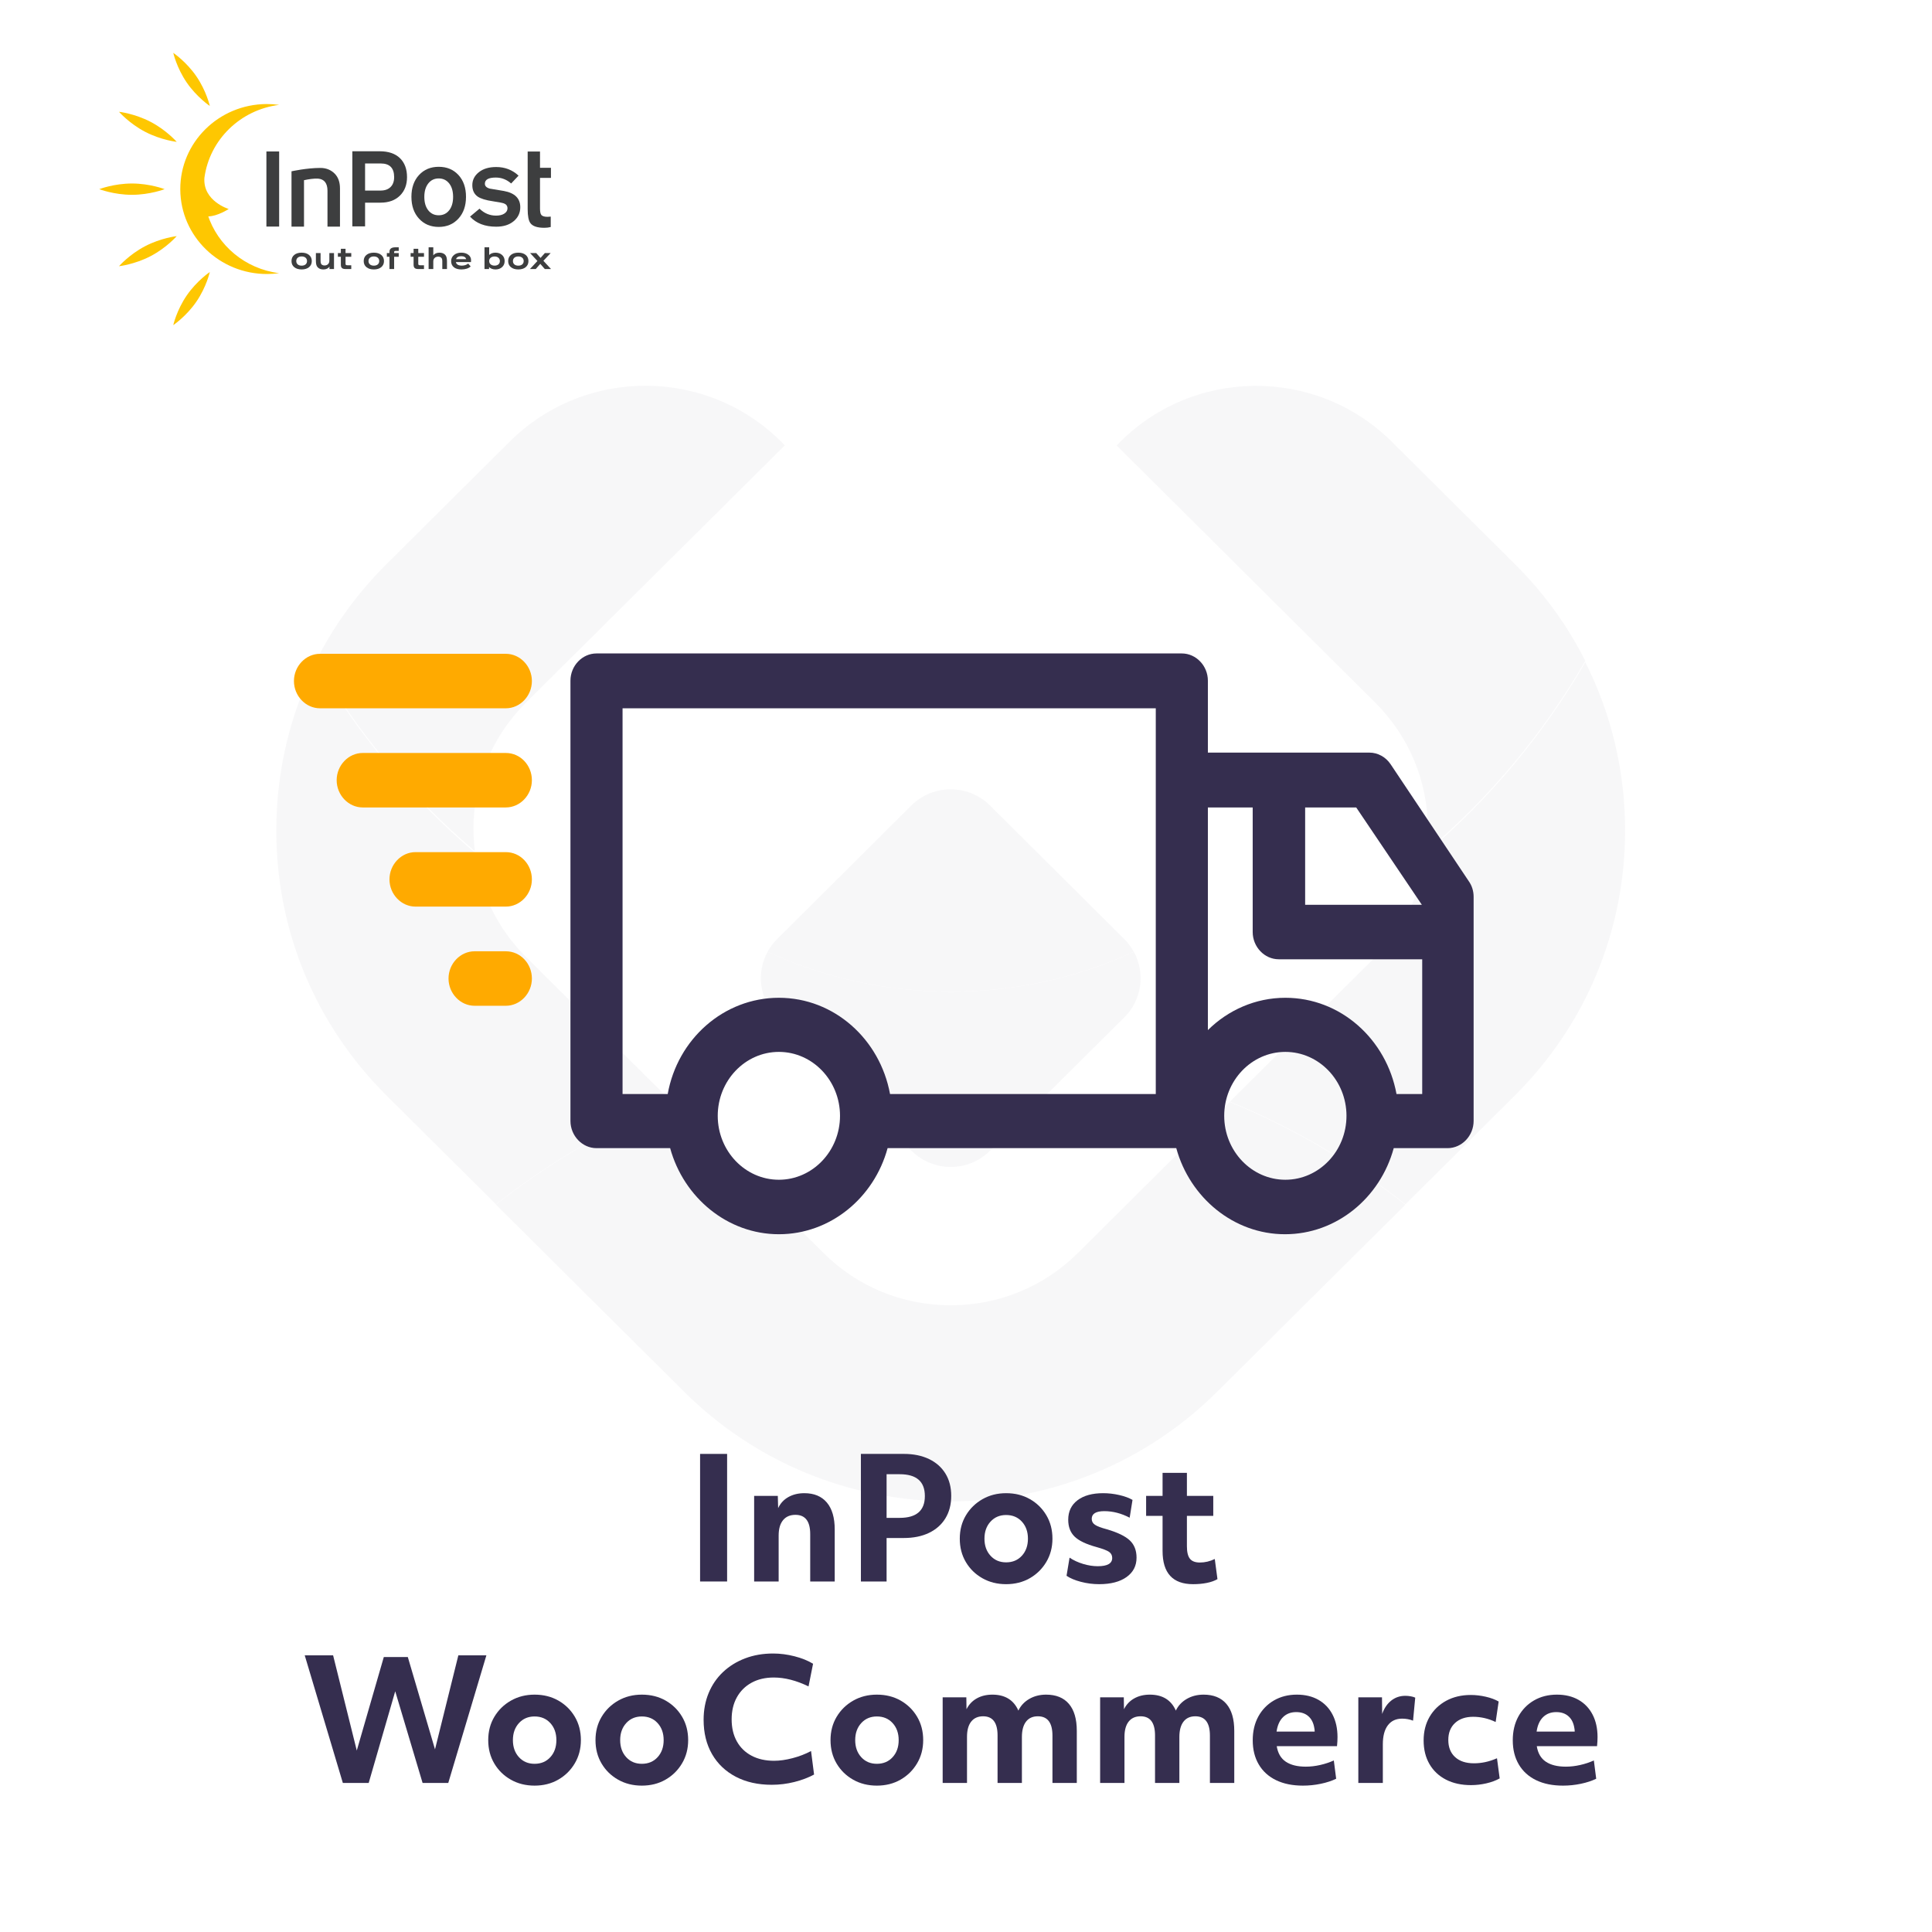 <?xml version="1.0" encoding="UTF-8" standalone="no"?> <svg xmlns="http://www.w3.org/2000/svg" xmlns:xlink="http://www.w3.org/1999/xlink" xmlns:serif="http://www.serif.com/" width="100%" height="100%" viewBox="0 0 500 500" version="1.1" xml:space="preserve" style="fill-rule:evenodd;clip-rule:evenodd;stroke-linejoin:round;stroke-miterlimit:2;"> <g transform="matrix(1.671,0,0,1.671,-0.692,0.879)"> <rect x="108.841" y="224.65" width="4.186" height="19.76" style="fill:rgb(53,46,79);"></rect> <path d="M117.213,231.15L120.879,231.15L120.931,233.048C121.277,232.303 121.806,231.731 122.517,231.332C123.227,230.934 124.051,230.734 124.987,230.734C126.495,230.734 127.656,231.215 128.471,232.177C129.285,233.139 129.693,234.53 129.693,236.35L129.693,244.41L125.897,244.41L125.897,237.078C125.897,235.085 125.134,234.088 123.609,234.088C122.777,234.088 122.135,234.366 121.685,234.92C121.234,235.475 121.009,236.264 121.009,237.286L121.009,244.41L117.213,244.41L117.213,231.15Z" style="fill:rgb(53,46,79);fill-rule:nonzero;"></path> <path d="M133.748,224.65L140.404,224.65C141.895,224.65 143.19,224.915 144.291,225.443C145.392,225.972 146.241,226.722 146.839,227.692C147.437,228.663 147.736,229.816 147.736,231.15C147.736,232.485 147.437,233.642 146.839,234.621C146.241,235.601 145.392,236.355 144.291,236.883C143.19,237.412 141.886,237.676 140.378,237.676L137.726,237.676L137.726,244.41L133.748,244.41L133.748,224.65ZM139.754,234.556C142.354,234.556 143.654,233.43 143.654,231.176C143.654,228.923 142.354,227.796 139.754,227.796L137.726,227.796L137.726,234.556L139.754,234.556Z" style="fill:rgb(53,46,79);fill-rule:nonzero;"></path> <path d="M156.238,244.826C154.868,244.826 153.642,244.519 152.559,243.903C151.475,243.288 150.622,242.452 149.998,241.394C149.374,240.337 149.062,239.132 149.062,237.78C149.062,236.428 149.378,235.224 150.011,234.166C150.643,233.109 151.501,232.273 152.585,231.657C153.668,231.042 154.886,230.734 156.238,230.734C157.624,230.734 158.855,231.042 159.93,231.657C161.004,232.273 161.854,233.109 162.478,234.166C163.102,235.224 163.414,236.428 163.414,237.78C163.414,239.115 163.097,240.315 162.465,241.381C161.832,242.447 160.978,243.288 159.904,243.903C158.829,244.519 157.607,244.826 156.238,244.826ZM159.618,237.78C159.618,236.706 159.306,235.826 158.682,235.141C158.058,234.457 157.243,234.114 156.238,234.114C155.25,234.114 154.444,234.457 153.82,235.141C153.196,235.826 152.884,236.706 152.884,237.78C152.884,238.855 153.196,239.735 153.82,240.419C154.444,241.104 155.25,241.446 156.238,241.446C157.243,241.446 158.058,241.104 158.682,240.419C159.306,239.735 159.618,238.855 159.618,237.78Z" style="fill:rgb(53,46,79);fill-rule:nonzero;"></path> <path d="M166.065,240.718C166.689,241.134 167.391,241.459 168.171,241.693C168.951,241.927 169.705,242.044 170.433,242.044C171.924,242.044 172.669,241.62 172.669,240.77C172.669,240.372 172.513,240.06 172.201,239.834C171.889,239.609 171.239,239.358 170.251,239.08C168.657,238.647 167.526,238.11 166.858,237.468C166.191,236.827 165.857,235.952 165.857,234.842C165.857,233.56 166.338,232.554 167.3,231.826C168.262,231.098 169.584,230.734 171.265,230.734C172.097,230.734 172.929,230.83 173.761,231.02C174.593,231.211 175.278,231.462 175.815,231.774L175.373,234.53C174.073,233.854 172.765,233.516 171.447,233.516C170.147,233.516 169.497,233.915 169.497,234.712C169.497,235.094 169.662,235.397 169.991,235.622C170.321,235.848 170.936,236.082 171.837,236.324C173.501,236.81 174.684,237.382 175.386,238.04C176.088,238.699 176.439,239.592 176.439,240.718C176.439,241.984 175.924,242.985 174.892,243.721C173.861,244.458 172.444,244.826 170.641,244.826C169.688,244.826 168.748,244.705 167.82,244.462C166.893,244.22 166.152,243.908 165.597,243.526L166.065,240.718Z" style="fill:rgb(53,46,79);fill-rule:nonzero;"></path> <path d="M180.469,234.244L177.921,234.244L177.921,231.15L180.469,231.15L180.469,227.588L184.239,227.588L184.239,231.15L188.321,231.15L188.321,234.244L184.239,234.244L184.239,238.95C184.239,239.852 184.395,240.497 184.707,240.887C185.019,241.277 185.53,241.472 186.241,241.472C187.038,241.472 187.809,241.29 188.555,240.926L188.971,244.046C188.52,244.306 187.97,244.501 187.32,244.631C186.67,244.761 185.963,244.826 185.201,244.826C182.046,244.826 180.469,243.11 180.469,239.678L180.469,234.244Z" style="fill:rgb(53,46,79);fill-rule:nonzero;"></path> </g> <g transform="matrix(1.671,0,0,1.671,-0.692,0.879)"> <path d="M47.611,255.85L52.005,255.85L55.671,270.592L59.857,256.11L63.575,256.11L67.787,270.41L71.401,255.85L75.743,255.85L69.841,275.61L65.863,275.61L61.625,261.414L57.517,275.61L53.513,275.61L47.611,255.85Z" style="fill:rgb(53,46,79);fill-rule:nonzero;"></path> <path d="M83.205,276.026C81.836,276.026 80.61,275.719 79.526,275.103C78.443,274.488 77.589,273.652 76.965,272.594C76.341,271.537 76.029,270.332 76.029,268.98C76.029,267.628 76.346,266.424 76.978,265.366C77.611,264.309 78.469,263.473 79.552,262.857C80.636,262.242 81.853,261.934 83.205,261.934C84.592,261.934 85.823,262.242 86.897,262.857C87.972,263.473 88.821,264.309 89.445,265.366C90.069,266.424 90.381,267.628 90.381,268.98C90.381,270.315 90.065,271.515 89.432,272.581C88.8,273.647 87.946,274.488 86.871,275.103C85.797,275.719 84.575,276.026 83.205,276.026ZM86.585,268.98C86.585,267.906 86.273,267.026 85.649,266.341C85.025,265.657 84.211,265.314 83.205,265.314C82.217,265.314 81.411,265.657 80.787,266.341C80.163,267.026 79.851,267.906 79.851,268.98C79.851,270.055 80.163,270.935 80.787,271.619C81.411,272.304 82.217,272.646 83.205,272.646C84.211,272.646 85.025,272.304 85.649,271.619C86.273,270.935 86.585,270.055 86.585,268.98Z" style="fill:rgb(53,46,79);fill-rule:nonzero;"></path> <path d="M99.819,276.026C98.45,276.026 97.224,275.719 96.14,275.103C95.057,274.488 94.203,273.652 93.579,272.594C92.955,271.537 92.643,270.332 92.643,268.98C92.643,267.628 92.96,266.424 93.592,265.366C94.225,264.309 95.083,263.473 96.166,262.857C97.25,262.242 98.467,261.934 99.819,261.934C101.206,261.934 102.437,262.242 103.511,262.857C104.586,263.473 105.435,264.309 106.059,265.366C106.683,266.424 106.995,267.628 106.995,268.98C106.995,270.315 106.679,271.515 106.046,272.581C105.414,273.647 104.56,274.488 103.485,275.103C102.411,275.719 101.189,276.026 99.819,276.026ZM103.199,268.98C103.199,267.906 102.887,267.026 102.263,266.341C101.639,265.657 100.825,265.314 99.819,265.314C98.831,265.314 98.025,265.657 97.401,266.341C96.777,267.026 96.465,267.906 96.465,268.98C96.465,270.055 96.777,270.935 97.401,271.619C98.025,272.304 98.831,272.646 99.819,272.646C100.825,272.646 101.639,272.304 102.263,271.619C102.887,270.935 103.199,270.055 103.199,268.98Z" style="fill:rgb(53,46,79);fill-rule:nonzero;"></path> <path d="M110.687,271.138C109.821,269.63 109.387,267.862 109.387,265.834C109.387,264.326 109.647,262.944 110.167,261.687C110.687,260.431 111.428,259.347 112.39,258.437C113.352,257.527 114.492,256.821 115.809,256.318C117.127,255.816 118.574,255.564 120.151,255.564C121.243,255.564 122.348,255.707 123.466,255.993C124.584,256.279 125.542,256.665 126.339,257.15L125.637,260.66C123.748,259.742 121.954,259.282 120.255,259.282C118.938,259.282 117.79,259.551 116.81,260.088C115.831,260.626 115.073,261.38 114.535,262.35C113.998,263.321 113.729,264.456 113.729,265.756C113.729,267.074 113.998,268.213 114.535,269.175C115.073,270.137 115.835,270.878 116.823,271.398C117.811,271.918 118.973,272.178 120.307,272.178C121.174,272.178 122.123,272.044 123.154,271.775C124.186,271.507 125.143,271.138 126.027,270.67L126.495,274.31C125.594,274.796 124.571,275.181 123.427,275.467C122.283,275.753 121.122,275.896 119.943,275.896C117.811,275.896 115.952,275.48 114.366,274.648C112.78,273.816 111.554,272.646 110.687,271.138Z" style="fill:rgb(53,46,79);fill-rule:nonzero;"></path> <path d="M136.219,276.026C134.85,276.026 133.624,275.719 132.54,275.103C131.457,274.488 130.603,273.652 129.979,272.594C129.355,271.537 129.043,270.332 129.043,268.98C129.043,267.628 129.36,266.424 129.992,265.366C130.625,264.309 131.483,263.473 132.566,262.857C133.65,262.242 134.867,261.934 136.219,261.934C137.606,261.934 138.837,262.242 139.911,262.857C140.986,263.473 141.835,264.309 142.459,265.366C143.083,266.424 143.395,267.628 143.395,268.98C143.395,270.315 143.079,271.515 142.446,272.581C141.814,273.647 140.96,274.488 139.885,275.103C138.811,275.719 137.589,276.026 136.219,276.026ZM139.599,268.98C139.599,267.906 139.287,267.026 138.663,266.341C138.039,265.657 137.225,265.314 136.219,265.314C135.231,265.314 134.425,265.657 133.801,266.341C133.177,267.026 132.865,267.906 132.865,268.98C132.865,270.055 133.177,270.935 133.801,271.619C134.425,272.304 135.231,272.646 136.219,272.646C137.225,272.646 138.039,272.304 138.663,271.619C139.287,270.935 139.599,270.055 139.599,268.98Z" style="fill:rgb(53,46,79);fill-rule:nonzero;"></path> <path d="M146.411,262.35L150.077,262.35L150.103,264.196C150.467,263.468 150.996,262.909 151.689,262.519C152.383,262.129 153.189,261.934 154.107,261.934C156.066,261.934 157.409,262.758 158.137,264.404C158.501,263.642 159.065,263.039 159.827,262.597C160.59,262.155 161.457,261.934 162.427,261.934C163.97,261.934 165.149,262.411 165.963,263.364C166.778,264.318 167.185,265.713 167.185,267.55L167.185,275.61L163.415,275.61L163.415,268.278C163.415,266.285 162.661,265.288 161.153,265.288C160.356,265.288 159.745,265.566 159.32,266.12C158.896,266.675 158.683,267.464 158.683,268.486L158.683,275.61L154.913,275.61L154.913,268.252C154.913,266.276 154.168,265.288 152.677,265.288C151.88,265.288 151.265,265.561 150.831,266.107C150.398,266.653 150.181,267.438 150.181,268.46L150.181,275.61L146.411,275.61L146.411,262.35Z" style="fill:rgb(53,46,79);fill-rule:nonzero;"></path> <path d="M170.799,262.35L174.465,262.35L174.491,264.196C174.855,263.468 175.384,262.909 176.077,262.519C176.771,262.129 177.577,261.934 178.495,261.934C180.454,261.934 181.797,262.758 182.525,264.404C182.889,263.642 183.453,263.039 184.215,262.597C184.978,262.155 185.845,261.934 186.815,261.934C188.358,261.934 189.537,262.411 190.351,263.364C191.166,264.318 191.573,265.713 191.573,267.55L191.573,275.61L187.803,275.61L187.803,268.278C187.803,266.285 187.049,265.288 185.541,265.288C184.744,265.288 184.133,265.566 183.708,266.12C183.284,266.675 183.071,267.464 183.071,268.486L183.071,275.61L179.301,275.61L179.301,268.252C179.301,266.276 178.556,265.288 177.065,265.288C176.268,265.288 175.653,265.561 175.219,266.107C174.786,266.653 174.569,267.438 174.569,268.46L174.569,275.61L170.799,275.61L170.799,262.35Z" style="fill:rgb(53,46,79);fill-rule:nonzero;"></path> <path d="M202.207,276.026C200.595,276.026 199.209,275.745 198.047,275.181C196.886,274.618 195.993,273.808 195.369,272.75C194.745,271.693 194.433,270.445 194.433,269.006C194.433,267.602 194.724,266.372 195.304,265.314C195.885,264.257 196.691,263.429 197.722,262.831C198.754,262.233 199.937,261.934 201.271,261.934C202.554,261.934 203.668,262.203 204.612,262.74C205.557,263.278 206.285,264.04 206.796,265.028C207.308,266.016 207.563,267.178 207.563,268.512C207.563,268.946 207.537,269.414 207.485,269.916L198.151,269.916C198.325,271.008 198.793,271.81 199.555,272.321C200.318,272.833 201.349,273.088 202.649,273.088C203.377,273.088 204.123,273.002 204.885,272.828C205.648,272.655 206.35,272.421 206.991,272.126L207.355,274.96C206.679,275.29 205.886,275.55 204.976,275.74C204.066,275.931 203.143,276.026 202.207,276.026ZM201.167,264.638C200.335,264.638 199.655,264.898 199.126,265.418C198.598,265.938 198.264,266.684 198.125,267.654L204.027,267.654C204.027,267.464 204.01,267.29 203.975,267.134C203.854,266.337 203.551,265.722 203.065,265.288C202.58,264.855 201.947,264.638 201.167,264.638Z" style="fill:rgb(53,46,79);fill-rule:nonzero;"></path> <path d="M210.787,262.35L214.453,262.35L214.479,264.924C214.791,264.04 215.259,263.351 215.883,262.857C216.507,262.363 217.235,262.116 218.067,262.116C218.345,262.116 218.626,262.142 218.912,262.194C219.198,262.246 219.428,262.316 219.601,262.402L219.263,265.964C218.726,265.756 218.163,265.652 217.573,265.652C216.62,265.652 215.883,265.995 215.363,266.679C214.843,267.364 214.583,268.348 214.583,269.63L214.583,275.61L210.787,275.61L210.787,262.35Z" style="fill:rgb(53,46,79);fill-rule:nonzero;"></path> <path d="M221.824,265.366C222.44,264.309 223.298,263.481 224.398,262.883C225.499,262.285 226.769,261.986 228.207,261.986C228.97,261.986 229.746,262.077 230.534,262.259C231.323,262.441 231.986,262.688 232.523,263L232.055,266.172C230.929,265.635 229.767,265.366 228.571,265.366C227.393,265.366 226.457,265.687 225.763,266.328C225.07,266.97 224.723,267.845 224.723,268.954C224.723,270.081 225.074,270.965 225.776,271.606C226.478,272.248 227.453,272.568 228.701,272.568C229.273,272.568 229.85,272.508 230.43,272.386C231.011,272.265 231.622,272.066 232.263,271.788L232.679,274.908C232.09,275.238 231.401,275.493 230.612,275.675C229.824,275.857 229.031,275.948 228.233,275.948C226.76,275.948 225.473,275.667 224.372,275.103C223.272,274.54 222.418,273.738 221.811,272.698C221.205,271.658 220.901,270.436 220.901,269.032C220.901,267.646 221.209,266.424 221.824,265.366Z" style="fill:rgb(53,46,79);fill-rule:nonzero;"></path> <path d="M242.481,276.026C240.869,276.026 239.483,275.745 238.321,275.181C237.16,274.618 236.267,273.808 235.643,272.75C235.019,271.693 234.707,270.445 234.707,269.006C234.707,267.602 234.998,266.372 235.578,265.314C236.159,264.257 236.965,263.429 237.996,262.831C239.028,262.233 240.211,261.934 241.545,261.934C242.828,261.934 243.942,262.203 244.886,262.74C245.831,263.278 246.559,264.04 247.07,265.028C247.582,266.016 247.837,267.178 247.837,268.512C247.837,268.946 247.811,269.414 247.759,269.916L238.425,269.916C238.599,271.008 239.067,271.81 239.829,272.321C240.592,272.833 241.623,273.088 242.923,273.088C243.651,273.088 244.397,273.002 245.159,272.828C245.922,272.655 246.624,272.421 247.265,272.126L247.629,274.96C246.953,275.29 246.16,275.55 245.25,275.74C244.34,275.931 243.417,276.026 242.481,276.026ZM241.441,264.638C240.609,264.638 239.929,264.898 239.4,265.418C238.872,265.938 238.538,266.684 238.399,267.654L244.301,267.654C244.301,267.464 244.284,267.29 244.249,267.134C244.128,266.337 243.825,265.722 243.339,265.288C242.854,264.855 242.221,264.638 241.441,264.638Z" style="fill:rgb(53,46,79);fill-rule:nonzero;"></path> </g> <g transform="matrix(1.671,0,0,1.671,-0.692,0.879)"> <g opacity="0.04"> <g transform="matrix(1,0,0,1,77.235,102.06)"> <path d="M0,83.94L-16.912,67.125C-27.955,56.158 -34.027,41.573 -34.027,26.043C-34.027,16.84 -31.897,7.979 -27.866,0C-21.4,11.168 -13.045,21.151 -3.271,29.471C-2.523,35.572 0.228,41.232 4.666,45.657L27.194,68.044C17.356,72.079 8.203,77.461 -0.013,83.94L0,83.94Z" style="fill:rgb(53,46,79);fill-rule:nonzero;"></path> </g> <g transform="matrix(1,0,0,1,218.086,102.034)"> <path d="M0,83.966C-8.215,77.474 -17.355,72.092 -27.193,68.058L-4.678,45.67C-0.24,41.246 2.523,35.598 3.259,29.485C13.059,21.153 21.389,11.181 27.854,0C31.886,7.98 34.016,16.854 34.016,26.056C34.016,41.573 27.942,56.171 16.913,67.138L-0.013,83.966L0,83.966Z" style="fill:rgb(53,46,79);fill-rule:nonzero;"></path> </g> <g transform="matrix(1,0,0,1,147.661,170.145)"> <path d="M0,61.855C-15.606,61.855 -30.287,55.817 -41.317,44.85L-70.438,15.895C-62.223,9.403 -53.069,4.033 -43.231,0L-19.727,23.37C-14.465,28.614 -7.467,31.488 -0.013,31.488C7.442,31.488 14.44,28.614 19.714,23.37L43.219,0C53.057,4.033 62.198,9.416 70.413,15.908L41.292,44.85C30.262,55.817 15.594,61.855 -0.025,61.855L0,61.855Z" style="fill:rgb(53,46,79);fill-rule:nonzero;"></path> </g> <g transform="matrix(1,0,0,1,73.749,59.528)"> <path d="M0,68.36C0,69.52 0.076,70.654 0.215,71.776C-9.572,63.457 -17.914,53.485 -24.38,42.304C-21.616,36.808 -17.927,31.741 -13.438,27.278L5.591,8.358C17.432,-3.416 36.702,-3.164 48.214,8.925L8.152,48.733C2.891,53.964 -0.013,60.935 -0.013,68.347L0,68.36Z" style="fill:rgb(53,46,79);fill-rule:nonzero;"></path> </g> <g transform="matrix(1,0,0,1,173.359,118.976)"> <path d="M0,-50.511C11.512,-62.587 30.782,-62.852 42.623,-51.078L61.652,-32.157C66.141,-27.707 69.817,-22.64 72.582,-17.144C66.102,-5.95 57.786,4.008 47.986,12.341C48.138,11.206 48.201,10.084 48.201,8.925C48.201,1.512 45.298,-5.458 40.037,-10.69L0,-50.511Z" style="fill:rgb(53,46,79);fill-rule:nonzero;"></path> </g> <g transform="matrix(1,0,0,1,141.576,150.238)"> <path d="M0,27.454L-8.114,19.387L-20.805,6.781C-23.568,4.033 -24.05,-0.127 -22.275,-3.354C-13.654,0.604 -4.032,2.823 6.098,2.823C16.228,2.823 25.824,0.617 34.445,-3.354C36.221,-0.127 35.738,4.033 32.987,6.781L20.297,19.387L12.171,27.454C8.824,30.808 3.372,30.808 0,27.454" style="fill:rgb(53,46,79);fill-rule:nonzero;"></path> </g> <g transform="matrix(1,0,0,1,147.661,120.891)"> <path d="M0,32.17C-10.13,32.17 -19.739,29.951 -28.373,25.993C-27.993,25.3 -27.486,24.619 -26.902,24.039L-15.467,12.656L-6.098,3.328C-2.738,0 2.713,0 6.073,3.328L26.89,24.039C27.486,24.631 27.98,25.3 28.348,25.993C19.727,29.963 10.117,32.17 0,32.17" style="fill:rgb(53,46,79);fill-rule:nonzero;"></path> </g> </g> </g> <g id="logo-woocommerce.svg"> </g> <g transform="matrix(0.899,0,0,0.94,-1.332,3.672)"> <path d="M401.8,206.5C400.4,204.5 398.1,203.3 395.7,203.3L349.2,203.3L349.2,183.5C349.2,179.4 345.8,176 341.7,176L173.2,176C169.1,176 165.7,179.4 165.7,183.5L165.7,304.7C165.7,308.8 169.1,312.2 173.2,312.2L194.4,312.2C198.3,325.8 210.9,335.9 225.7,335.9C240.5,335.9 253.1,325.9 257,312.2L340.1,312.2C344,325.8 356.6,335.9 371.4,335.9C386.2,335.9 398.8,325.9 402.7,312.2L418.2,312.2C422.3,312.2 425.7,308.8 425.7,304.7L425.7,243C425.7,241.4 425.2,239.9 424.3,238.7L401.8,206.5ZM410.8,245.2L377.2,245.2L377.2,218.4L391.9,218.4L410.8,245.2ZM180.7,191.1L334.2,191.1L334.2,297.3L257.7,297.3C254.8,282.2 241.6,270.8 225.7,270.8C209.8,270.8 196.5,282.2 193.7,297.3L180.7,297.3L180.7,191.1ZM225.7,320.9C216,320.9 208.1,313 208.1,303.3C208.1,293.6 216,285.7 225.7,285.7C235.4,285.7 243.3,293.6 243.3,303.3C243.3,313 235.4,320.9 225.7,320.9ZM371.5,320.9C361.8,320.9 353.9,313 353.9,303.3C353.9,293.6 361.8,285.7 371.5,285.7C381.2,285.7 389.1,293.6 389.1,303.3C389.1,313 381.2,320.9 371.5,320.9ZM403.5,297.3C400.6,282.2 387.4,270.8 371.5,270.8C362.9,270.8 355,274.2 349.2,279.7L349.2,218.4L362.1,218.4L362.1,252.7C362.1,256.8 365.5,260.2 369.6,260.2L410.9,260.2L410.9,297.3L403.5,297.3Z" style="fill:rgb(53,46,79);fill-rule:nonzero;"></path> <path d="M93.6,191.1L147.1,191.1C151.2,191.1 154.6,187.7 154.6,183.6C154.6,179.5 151.2,176.1 147.1,176.1L93.6,176.1C89.5,176.1 86.1,179.5 86.1,183.6C86.1,187.7 89.5,191.1 93.6,191.1Z" style="fill:rgb(255,170,0);fill-rule:nonzero;"></path> <path d="M147.1,203.4L105.9,203.4C101.8,203.4 98.4,206.8 98.4,210.9C98.4,215 101.8,218.4 105.9,218.4L147.1,218.4C151.2,218.4 154.6,215 154.6,210.9C154.6,206.8 151.3,203.4 147.1,203.4Z" style="fill:rgb(255,170,0);fill-rule:nonzero;"></path> <path d="M147.1,230.7L121.1,230.7C117,230.7 113.6,234.1 113.6,238.2C113.6,242.3 117,245.7 121.1,245.7L147.1,245.7C151.2,245.7 154.6,242.3 154.6,238.2C154.6,234.1 151.3,230.7 147.1,230.7Z" style="fill:rgb(255,170,0);fill-rule:nonzero;"></path> <path d="M147.1,258L138.1,258C134,258 130.6,261.4 130.6,265.5C130.6,269.6 134,273 138.1,273L147.1,273C151.2,273 154.6,269.6 154.6,265.5C154.6,261.4 151.3,258 147.1,258Z" style="fill:rgb(255,170,0);fill-rule:nonzero;"></path> </g> <g transform="matrix(0.268,0,0,0.268,14.58,-0.745)"> <path d="M229.731,260.776C227.963,259.317 227.093,257.354 227.093,254.884C227.093,252.386 227.963,250.42 229.731,248.96C231.499,247.501 233.885,246.772 236.888,246.772C239.891,246.772 242.249,247.501 244.017,248.96C245.785,250.42 246.683,252.386 246.683,254.884C246.683,257.354 245.785,259.317 244.017,260.776C242.249,262.236 239.891,262.967 236.888,262.967C233.885,262.967 231.499,262.236 229.731,260.776ZM242.079,254.884C242.079,252.161 240.059,250.42 236.888,250.42C233.717,250.42 231.696,252.161 231.696,254.884C231.696,257.606 233.717,259.317 236.888,259.317C240.059,259.317 242.079,257.606 242.079,254.884Z" style="fill:rgb(61,62,63);fill-rule:nonzero;"></path> <path d="M263.642,247.164L268.133,247.164L268.133,262.572L263.755,262.572L263.755,260.188C262.717,261.899 260.639,262.967 257.945,262.967C255.615,262.967 253.904,262.377 252.584,261.112C251.21,259.768 250.648,257.972 250.648,254.686L250.648,247.164L255.166,247.164L255.166,254.8C255.166,256.707 255.588,257.831 256.514,258.477C257.299,258.955 257.972,259.149 259.066,259.149C261.088,259.149 262.66,258.111 263.333,256.399C263.53,255.923 263.642,255.248 263.642,254.435L263.642,247.164Z" style="fill:rgb(61,62,63);fill-rule:nonzero;"></path> <path d="M284.803,258.925L284.803,262.573L279.163,262.573C276.047,262.573 274.756,261.339 274.756,258.418L274.756,250.757L271.893,250.757L271.893,247.164L274.756,247.164L274.756,243.04L279.275,243.04L279.275,247.164L284.803,247.164L284.803,250.757L279.275,250.757L279.275,257.409C279.275,258.559 279.668,258.925 281.042,258.925L284.803,258.925Z" style="fill:rgb(61,62,63);fill-rule:nonzero;"></path> <path d="M299.46,260.776C297.693,259.317 296.822,257.354 296.822,254.884C296.822,252.386 297.693,250.42 299.46,248.96C301.228,247.501 303.614,246.772 306.617,246.772C309.62,246.772 311.977,247.501 313.746,248.96C315.515,250.42 316.412,252.386 316.412,254.884C316.412,257.354 315.515,259.317 313.746,260.776C311.977,262.236 309.62,262.967 306.617,262.967C303.614,262.967 301.228,262.236 299.46,260.776ZM311.809,254.884C311.809,252.161 309.787,250.42 306.617,250.42C303.446,250.42 301.426,252.161 301.426,254.884C301.426,257.606 303.446,259.317 306.617,259.317C309.787,259.317 311.809,257.606 311.809,254.884Z" style="fill:rgb(61,62,63);fill-rule:nonzero;"></path> <path d="M330.637,245.062L327.804,245.062C326.652,245.062 326.203,245.368 326.203,246.182L326.203,247.164L330.637,247.164L330.637,250.757L326.203,250.757L326.203,262.573L321.686,262.573L321.686,250.757L319.16,250.757L319.16,247.164L321.686,247.164L321.686,245.986C321.686,242.983 323.622,241.58 327.579,241.58L330.637,241.58L330.637,245.062Z" style="fill:rgb(61,62,63);fill-rule:nonzero;"></path> <path d="M355.035,258.925L355.035,262.573L349.394,262.573C346.279,262.573 344.987,261.339 344.987,258.418L344.987,250.757L342.124,250.757L342.124,247.164L344.987,247.164L344.987,243.04L349.506,243.04L349.506,247.164L355.035,247.164L355.035,250.757L349.506,250.757L349.506,257.409C349.506,258.559 349.899,258.925 351.273,258.925L355.035,258.925Z" style="fill:rgb(61,62,63);fill-rule:nonzero;"></path> <path d="M359.493,262.572L359.493,241.579L364.012,241.579L364.012,249.356C365.161,247.756 367.294,246.772 369.905,246.772C372.15,246.772 373.918,247.39 375.266,248.624C376.64,249.943 377.229,251.795 377.229,255.052L377.229,262.572L372.712,262.572L372.712,254.94C372.712,253.171 372.318,252.105 371.448,251.433C370.746,250.871 369.791,250.59 368.753,250.59C366.621,250.59 364.937,251.655 364.292,253.366C364.095,253.902 364.012,254.545 364.012,255.332L364.012,262.572L359.493,262.572Z" style="fill:rgb(61,62,63);fill-rule:nonzero;"></path> <path d="M383.846,260.832C382.107,259.401 381.237,257.439 381.237,254.911C381.237,252.526 382.134,250.561 383.958,249.045C385.783,247.53 388.113,246.772 391.002,246.772C393.838,246.772 396.111,247.445 397.851,248.794C399.62,250.14 400.489,251.881 400.489,253.986C400.489,254.182 400.489,254.349 400.46,254.546C400.46,254.744 400.433,255.162 400.405,255.864L385.867,255.864C386.176,258.026 388.281,259.291 391.565,259.291C393.923,259.291 396.25,258.533 397.683,257.298L400.097,260.02C398.44,261.844 395.044,262.967 391.143,262.967C388.028,262.967 385.615,262.266 383.846,260.832ZM386.008,253.03L395.719,253.03C395.41,251.263 393.67,250.169 391.058,250.169C388.393,250.169 386.485,251.233 386.008,253.03Z" style="fill:rgb(61,62,63);fill-rule:nonzero;"></path> <path d="M413.467,262.572L413.467,241.579L417.985,241.579L417.985,248.99C419.473,247.53 421.606,246.772 424.075,246.772C426.684,246.772 428.789,247.53 430.445,249.017C432.1,250.506 432.915,252.469 432.915,254.885C432.915,257.27 432.1,259.235 430.445,260.722C428.789,262.21 426.684,262.968 424.075,262.968C421.521,262.968 419.333,262.151 417.872,260.692L417.872,262.572L413.467,262.572ZM428.312,254.885C428.312,252.217 426.265,250.45 423.234,250.45C420.09,250.45 417.985,252.217 417.985,254.885C417.985,257.55 420.09,259.291 423.234,259.291C426.292,259.291 428.312,257.55 428.312,254.885Z" style="fill:rgb(61,62,63);fill-rule:nonzero;"></path> <path d="M438.952,260.776C437.184,259.317 436.314,257.354 436.314,254.884C436.314,252.386 437.184,250.42 438.952,248.96C440.72,247.501 443.105,246.772 446.108,246.772C449.111,246.772 451.469,247.501 453.238,248.96C455.005,250.42 455.904,252.386 455.904,254.884C455.904,257.354 455.005,259.317 453.238,260.776C451.469,262.236 449.111,262.967 446.108,262.967C443.105,262.967 440.72,262.236 438.952,260.776ZM451.301,254.884C451.301,252.161 449.279,250.42 446.108,250.42C442.937,250.42 440.917,252.161 440.917,254.884C440.917,257.606 442.937,259.317 446.108,259.317C449.279,259.317 451.301,257.606 451.301,254.884Z" style="fill:rgb(61,62,63);fill-rule:nonzero;"></path> <path d="M477.687,262.572L471.682,262.572L467.331,257.58L462.952,262.572L457.339,262.572L464.58,254.8L457.48,247.165L463.401,247.165L467.583,251.851L471.737,247.165L477.351,247.165L470.334,254.63L477.687,262.572Z" style="fill:rgb(61,62,63);fill-rule:nonzero;"></path> <path d="M273.903,221.633L261.838,221.633L261.838,186.961C261.838,179.66 258.618,175.73 252.773,175.276C249.129,174.993 243.354,175.853 239.163,176.793L239.163,221.633L227.093,221.633L227.093,168.206C227.093,168.206 241.769,164.935 255.024,164.945C260.756,164.951 265.339,166.989 268.762,170.422C272.187,173.854 273.903,178.636 273.903,184.767L273.903,221.633Z" style="fill:rgb(61,62,63);fill-rule:nonzero;"></path> <path d="M477.428,222.001C475.444,222.506 473.383,222.758 471.252,222.758C464.453,222.758 459.959,221.245 457.771,218.22C456.024,215.842 455.154,211.335 455.154,204.701L455.154,149.098L467.064,149.098L467.064,164.821L477.639,164.821L477.639,174.55L467.064,174.55L467.064,203.944C467.064,207.118 467.467,209.211 468.276,210.221C469.23,211.515 471.252,212.163 474.343,212.163C475.225,212.163 476.252,212.093 477.428,211.948L477.428,222.001Z" style="fill:rgb(61,62,63);fill-rule:nonzero;"></path> <path d="M104.57,185.442C104.57,185.442 90.441,190.904 73.009,190.904C55.579,190.904 41.449,185.442 41.449,185.442C41.449,185.442 55.579,179.981 73.009,179.981C90.441,179.981 104.57,185.442 104.57,185.442Z" style="fill:rgb(254,199,1);fill-rule:nonzero;"></path> <path d="M148.209,105.115C148.209,105.115 135.69,96.685 125.942,82.519C116.198,68.353 112.913,53.814 112.913,53.814C112.913,53.814 125.432,62.246 135.181,76.411C144.927,90.579 148.209,105.115 148.209,105.115Z" style="fill:rgb(254,199,1);fill-rule:nonzero;"></path> <path d="M116.246,139.776C116.246,139.776 101.156,138.096 85.766,130.072C70.376,122.051 60.516,110.726 60.516,110.726C60.516,110.726 75.606,112.407 90.996,120.43C106.386,128.452 116.246,139.776 116.246,139.776Z" style="fill:rgb(254,199,1);fill-rule:nonzero;"></path> <path d="M146.699,211.741C155.656,211.656 166.461,204.603 166.461,204.603C166.461,204.603 141.409,197.021 142.986,174.55C147.926,137.673 177.783,108.722 215.16,104.062C211.196,103.516 207.148,103.229 203.026,103.247C156.796,103.452 119.486,140.363 119.694,185.688C119.901,231.011 157.549,267.588 203.78,267.384C207.636,267.368 211.423,267.073 215.138,266.562C182.334,262.462 155.634,239.786 146.056,209.818" style="fill:rgb(254,199,1);fill-rule:nonzero;"></path> <path d="M148.209,265.457C148.209,265.457 135.69,273.889 125.942,288.057C116.198,302.221 112.913,316.761 112.913,316.761C112.913,316.761 125.432,308.329 135.181,294.163C144.927,279.997 148.209,265.457 148.209,265.457Z" style="fill:rgb(254,199,1);fill-rule:nonzero;"></path> <path d="M116.246,230.798C116.246,230.798 101.156,232.479 85.766,240.503C70.376,248.522 60.516,259.848 60.516,259.848C60.516,259.848 75.606,258.167 90.996,250.145C106.386,242.122 116.246,230.798 116.246,230.798Z" style="fill:rgb(254,199,1);fill-rule:nonzero;"></path> <rect x="202.856" y="149.039" width="12.304" height="72.534" style="fill:rgb(61,62,63);"></rect> <path d="M326.213,173.827C326.213,165.033 321.91,160.638 313.313,160.638L298.141,160.638L298.141,186.803L313.087,186.803C317.206,186.803 320.424,185.668 322.739,183.397C325.053,181.126 326.213,177.937 326.213,173.827ZM338.646,173.827C338.646,181.251 336.344,187.217 331.758,191.723C327.159,196.227 320.926,198.478 313.059,198.478L298.141,198.478L298.141,221.398L285.837,221.398L285.837,148.851L312.177,148.851C320.703,148.851 327.25,151.071 331.809,155.503C336.365,159.936 338.646,166.043 338.646,173.827Z" style="fill:rgb(61,62,63);fill-rule:nonzero;"></path> <path d="M383.142,192.885C383.142,187.422 381.871,183.094 379.341,179.896C376.798,176.7 373.437,175.098 369.243,175.098C365.057,175.098 361.69,176.717 359.152,179.949C356.622,183.185 355.354,187.493 355.354,192.885C355.354,198.344 356.622,202.673 359.152,205.871C361.69,209.07 365.057,210.669 369.243,210.669C373.437,210.669 376.798,209.07 379.341,205.871C381.871,202.673 383.142,198.344 383.142,192.885ZM395.601,192.829C395.601,201.551 393.158,208.58 388.267,213.913C383.373,219.248 377.04,221.912 369.243,221.912C361.457,221.912 355.11,219.248 350.224,213.913C345.331,208.58 342.89,201.551 342.89,192.829C342.89,184.111 345.331,177.099 350.224,171.799C355.11,166.504 361.457,163.855 369.243,163.855C377.111,163.855 383.471,166.504 388.324,171.799C393.174,177.099 395.601,184.111 395.601,192.829Z" style="fill:rgb(61,62,63);fill-rule:nonzero;"></path> <path d="M448.013,202.883C448.013,208.363 445.881,212.866 441.613,216.399C437.353,219.934 431.724,221.692 424.746,221.692C413.861,221.692 405.446,218.451 399.489,211.963L408.641,204.289C413.201,208.763 418.532,210.993 424.632,210.993C428.019,210.993 430.701,210.326 432.687,208.993C434.671,207.659 435.663,205.986 435.663,203.966C435.663,201.661 434.522,200.073 432.245,199.209C430.921,198.705 427.392,198.021 421.657,197.152C414.745,196.147 409.821,194.632 406.875,192.613C403.421,190.165 401.699,186.487 401.699,181.588C401.699,176.613 403.791,172.452 407.981,169.096C412.17,165.747 417.759,164.068 424.746,164.068C433.195,164.068 440.402,166.847 446.36,172.396L439.19,179.963C434.853,176.147 429.926,174.232 424.411,174.232C417.353,174.232 413.828,176.219 413.828,180.182C413.828,182.485 415.442,184.074 418.681,184.939C423.236,185.656 427.757,186.415 432.245,187.206C442.755,189.153 448.013,194.379 448.013,202.883Z" style="fill:rgb(61,62,63);fill-rule:nonzero;"></path> </g> </svg> 